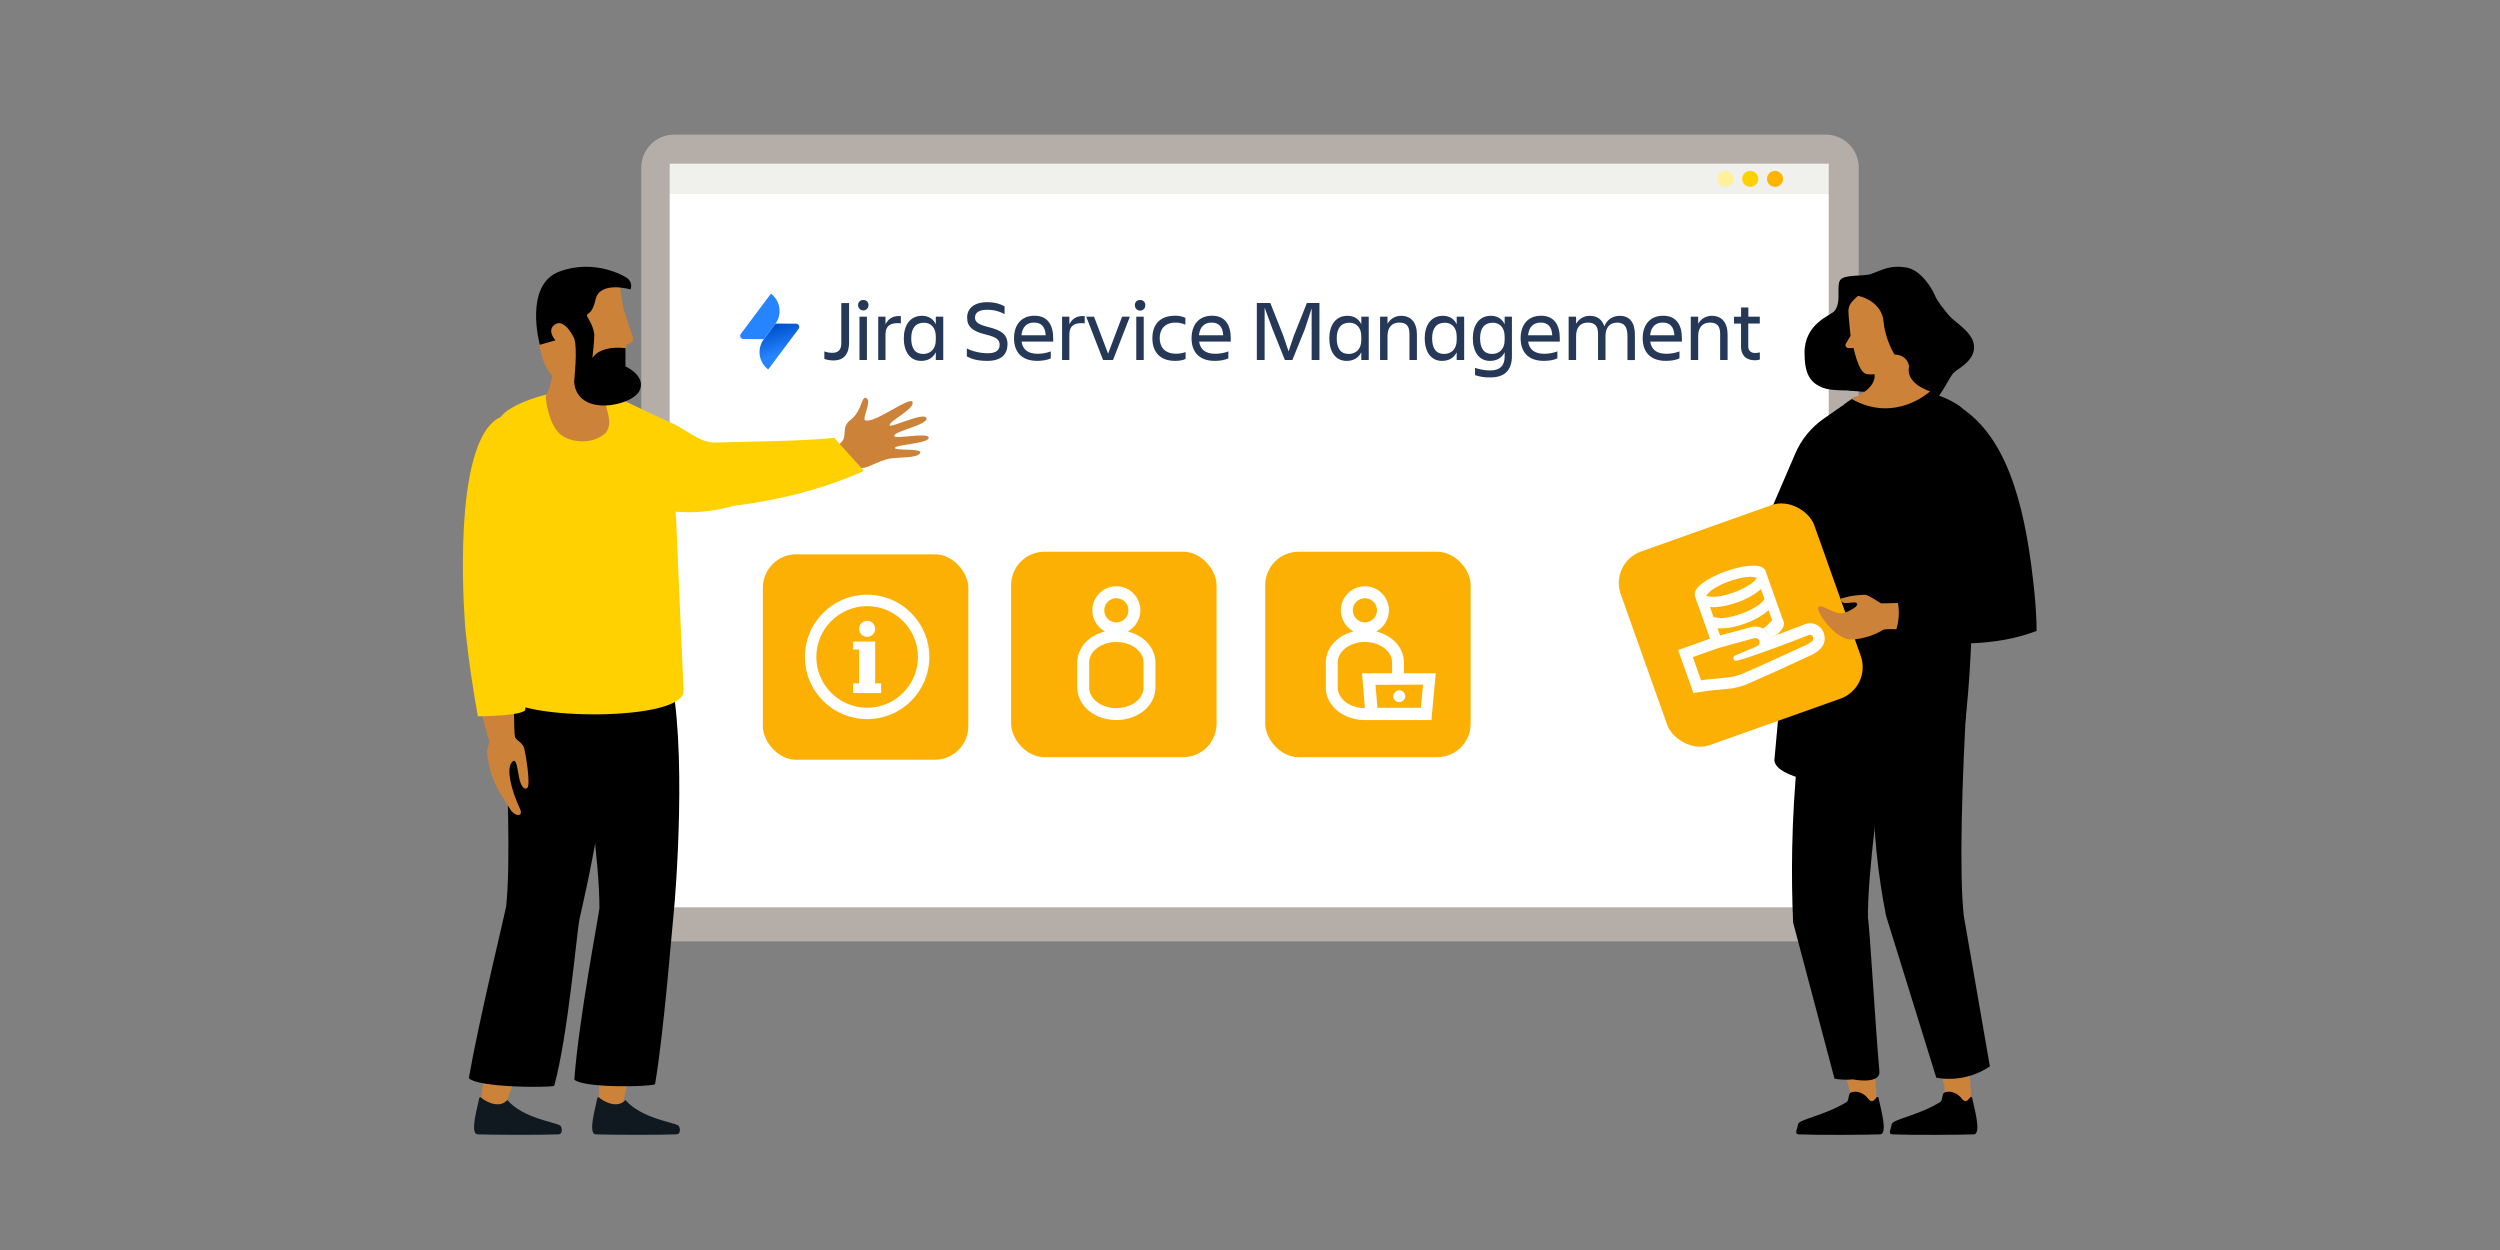 <?xml version="1.0" encoding="UTF-8"?>
<svg id="Layer_1" data-name="Layer 1" xmlns="http://www.w3.org/2000/svg" xmlns:xlink="http://www.w3.org/1999/xlink" viewBox="0 0 1000 500">
  <rect x="0" y="0" width="1000" height="500" fill="#808080" stroke="none"/>
  <defs>
    <style>
      .cls-1 {
        fill: none;
      }

      .cls-2 {
        fill: url(#linear-gradient);
      }

      .cls-3 {
        clip-path: url(#clippath);
      }

      .cls-4 {
        fill: #f0f0ed;
      }

      .cls-5 {
        fill: #fff;
      }

      .cls-6 {
        fill: #fff099;
      }

      .cls-7 {
        fill: #ffd100;
      }

      .cls-8 {
        fill: #ffb500;
      }

      .cls-9 {
        fill: #fdb004;
      }

      .cls-10 {
        fill: #b5ada8;
      }

      .cls-11 {
        fill: #cc8339;
      }

      .cls-12 {
        fill: #253858;
      }

      .cls-13 {
        fill: #101820;
      }

      .cls-14 {
        fill: #2684ff;
      }
    </style>
    <linearGradient id="linear-gradient" x1="295.6" y1="-1216.04" x2="299.13" y2="-1226.49" gradientTransform="translate(21.69 -1087.18) rotate(.35) scale(1 -1)" gradientUnits="userSpaceOnUse">
      <stop offset="0" stop-color="#0052cc"/>
      <stop offset="1" stop-color="#2684ff"/>
    </linearGradient>
    <clipPath id="clippath">
      <path class="cls-1" d="m679.26,257.21s9.07-3.04,14.03-4.39c4.95-1.36,12.2-4.59,14.84,2.12l12.6-4.76-12.07-37.15-43.02,14.05,13.62,30.13Z"/>
    </clipPath>
  </defs>
  <g>
    <path class="cls-10" d="m730.3,376.49c-153.53,0-307.07,0-460.6,0-7.29,0-13.19-5.91-13.19-13.19,0-98.76,0-197.52,0-296.27,0-7.29,5.91-13.19,13.19-13.19,153.53,0,307.07,0,460.6,0,7.29,0,13.2,5.91,13.19,13.19,0,98.76,0,197.52,0,296.27,0,7.29-5.91,13.19-13.19,13.19Z"/>
    <path class="cls-10" d="m256.5,333.3c0,10,0,20,0,29.99,0,7.29,5.91,13.19,13.19,13.19,153.53,0,307.07,0,460.6,0,7.29,0,13.19-5.91,13.19-13.19,0-10,0-20,0-29.99-162.33,0-324.66,0-486.99,0Z"/>
    <path class="cls-5" d="m731.5,362.93c-154.54,0-309.09,0-463.63,0,0-95.11,0-190.21,0-285.32,154.54,0,309.09,0,463.63,0,0,95.11,0,190.21,0,285.32Z"/>
    <g>
      <path class="cls-4" d="m731.5,77.61c-154.54,0-309.09,0-463.63,0v-12.13c154.54,0,309.09,0,463.63,0v12.13Z"/>
      <g>
        <path class="cls-8" d="m713.21,71.54c0,1.77-1.44,3.21-3.21,3.21-1.77,0-3.21-1.44-3.21-3.21,0-1.77,1.44-3.21,3.21-3.21,1.77,0,3.21,1.44,3.21,3.21Z"/>
        <path class="cls-7" d="m703.29,71.54c0,1.77-1.44,3.21-3.21,3.21-1.77,0-3.21-1.44-3.21-3.21,0-1.77,1.44-3.21,3.21-3.21,1.77,0,3.21,1.44,3.21,3.21Z"/>
        <path class="cls-6" d="m693.37,71.54c0,1.77-1.44,3.21-3.21,3.21-1.77,0-3.21-1.44-3.21-3.21,0-1.77,1.44-3.21,3.21-3.21,1.77,0,3.21,1.44,3.21,3.21Z"/>
      </g>
    </g>
  </g>
  <g>
    <path class="cls-12" d="m336.51,121.22h3.12v15.85c0,4.2-1.84,7.1-6.14,7.1-1.27.02-2.54-.18-3.75-.59v-3.04c1.03.4,2.12.6,3.23.59,2.64,0,3.55-1.6,3.55-3.85v-16.06Z"/>
    <path class="cls-12" d="m345.32,120.01c1.07-.08,2,.72,2.08,1.79,0,.1,0,.19,0,.29,0,1.15-.93,2.08-2.08,2.08-1.15,0-2.08-.93-2.08-2.08-.08-1.07.73-2,1.8-2.08.09,0,.19,0,.28,0Zm-1.53,6.66h2.98v17.34h-2.98v-17.34Z"/>
    <path class="cls-12" d="m354.2,144.01h-2.91v-17.34h2.91v3.05c1.01-2.05,2.74-3.5,6.14-3.3v2.91c-3.82-.39-6.14.76-6.14,4.44v10.23Z"/>
    <path class="cls-12" d="m374.32,140.89c-1.11,2.29-3.19,3.47-5.86,3.47-4.61,0-6.94-3.92-6.94-9.02s2.43-9.02,7.28-9.02c2.53,0,4.47,1.15,5.52,3.4v-3.05h2.98v17.34h-2.98v-3.12Zm-5.07.69c2.67,0,5.07-1.7,5.07-5.55v-1.39c0-3.85-2.18-5.55-4.73-5.55-3.36,0-5.1,2.22-5.1,6.24.01,4.16,1.68,6.24,4.76,6.24h0Z"/>
    <path class="cls-12" d="m394.96,144.35c-4.41,0-6.45-.87-8.22-1.77v-3.19c2.11,1.11,5.37,1.91,8.39,1.91,3.43,0,4.73-1.35,4.73-3.37s-1.25-3.09-5.59-4.13c-5.12-1.25-7.42-3.02-7.42-6.76,0-3.55,2.7-6.17,8.01-6.17,3.3,0,5.41.79,6.97,1.66v3.12c-2.17-1.2-4.62-1.79-7.1-1.73-2.98,0-4.73,1.04-4.73,3.12,0,1.87,1.45,2.81,5.48,3.82,4.82,1.21,7.53,2.76,7.53,6.87-.05,3.95-2.41,6.62-8.06,6.62Z"/>
    <path class="cls-12" d="m414.94,144.35c-6.49,0-9.33-3.74-9.33-9.07s2.91-8.99,8.18-8.99,7.49,3.71,7.49,8.99v1.37h-12.66c.42,2.95,2.33,4.86,6.42,4.86,1.8,0,3.58-.32,5.27-.94v2.76c-1.42.74-3.61,1.02-5.38,1.02Zm-6.35-10.25h9.68c-.17-3.23-1.63-5.07-4.62-5.07-3.16-.02-4.75,2.03-5.07,5.05v.02Z"/>
    <path class="cls-12" d="m427.74,144.01h-2.91v-17.34h2.91v3.05c1.01-2.05,2.74-3.5,6.14-3.3v2.91c-3.82-.39-6.14.76-6.14,4.44v10.23Z"/>
    <path class="cls-12" d="m441.23,144.01l-6.73-17.34h3.12l5.62,14.8,5.59-14.81h3.12l-6.73,17.34h-3.99Z"/>
    <path class="cls-12" d="m456.04,120.01c1.07-.08,2,.73,2.08,1.8,0,.09,0,.19,0,.28.05,1.15-.84,2.12-1.99,2.17-1.15.05-2.12-.84-2.17-1.99,0-.06,0-.12,0-.18-.08-1.07.73-2,1.8-2.08.09,0,.19,0,.28,0Zm-1.53,6.66h2.98v17.34h-2.98v-17.34Z"/>
    <path class="cls-12" d="m474.25,143.56c-1.04.56-2.63.79-4.23.79-6.17,0-9.07-3.74-9.07-9.07s2.88-8.99,9.07-8.99c1.42-.05,2.84.24,4.13.84v2.76c-1.22-.58-2.56-.86-3.92-.84-4.51,0-6.35,2.85-6.35,6.21s1.88,6.21,6.42,6.21c1.34.04,2.68-.18,3.94-.63v2.71Z"/>
    <path class="cls-12" d="m485.95,144.35c-6.49,0-9.33-3.74-9.33-9.07s2.91-8.99,8.19-8.99,7.49,3.71,7.49,8.99v1.37h-12.65c.42,2.95,2.33,4.86,6.42,4.86,1.8,0,3.58-.32,5.27-.94v2.76c-1.44.74-3.63,1.02-5.38,1.02Zm-6.35-10.25h9.68c-.17-3.23-1.63-5.07-4.62-5.07-3.17-.02-4.76,2.03-5.07,5.05v.02Z"/>
    <path class="cls-12" d="m505.85,123.09v20.91h-3.12v-22.79h5.41l5.17,13.07,2.12,6.28,2.12-6.28,5.2-13.07h5.03v22.79h-3.12v-20.67l-2.67,8.22-5.03,12.45h-3.01l-4.97-12.45-3.12-8.46Z"/>
    <path class="cls-12" d="m544.52,140.89c-1.11,2.29-3.19,3.47-5.86,3.47-4.62,0-6.94-3.92-6.94-9.02s2.43-9.02,7.28-9.02c2.53,0,4.47,1.15,5.52,3.4v-3.05h2.98v17.34h-2.99v-3.12Zm-5.07.69c2.67,0,5.07-1.7,5.07-5.55v-1.39c0-3.85-2.18-5.55-4.73-5.55-3.36,0-5.1,2.22-5.1,6.24.01,4.16,1.68,6.24,4.76,6.24Z"/>
    <path class="cls-12" d="m566.76,144.01h-2.98v-10.47c0-3.12-1.25-4.51-4.09-4.51s-4.68,1.84-4.68,5.34v9.64h-2.98v-17.34h2.98v2.85c1.08-2.01,3.2-3.24,5.48-3.19,3.99,0,6.28,2.76,6.28,7.53v10.16Z"/>
    <path class="cls-12" d="m582.68,140.89c-1.11,2.29-3.19,3.47-5.86,3.47-4.62,0-6.94-3.92-6.94-9.02s2.43-9.02,7.28-9.02c2.53,0,4.47,1.15,5.52,3.4v-3.05h2.99v17.34h-3v-3.12Zm-5.07.69c2.67,0,5.07-1.7,5.07-5.55v-1.39c0-3.85-2.19-5.55-4.73-5.55-3.36,0-5.1,2.22-5.1,6.24.01,4.16,1.68,6.24,4.76,6.24h0Z"/>
    <path class="cls-12" d="m601.86,140.89c-1.11,2.29-3.19,3.47-5.86,3.47-4.58,0-6.87-3.92-6.87-9.02s2.39-9.02,7.21-9.02c2.53,0,4.47,1.15,5.52,3.4v-3.05h2.91v15.77c0,5.1-2.39,8.53-8.6,8.53-2.09.07-4.18-.25-6.16-.92v-2.91c1.94.67,3.97,1.02,6.02,1.04,4.34,0,5.83-2.32,5.83-5.55v-1.73Zm-5.06.69c2.67,0,5.06-1.7,5.06-5.55v-1.39c0-3.85-2.18-5.55-4.73-5.55-3.37,0-5.1,2.22-5.1,6.24.02,4.16,1.68,6.24,4.77,6.24Z"/>
    <path class="cls-12" d="m617.58,144.35c-6.49,0-9.33-3.74-9.33-9.07s2.91-8.99,8.18-8.99,7.49,3.71,7.49,8.99v1.37h-12.66c.42,2.95,2.33,4.86,6.42,4.86,1.8,0,3.58-.32,5.27-.94v2.76c-1.41.74-3.61,1.02-5.38,1.02Zm-6.35-10.25h9.68c-.17-3.23-1.63-5.07-4.61-5.07-3.16-.02-4.75,2.03-5.07,5.05v.02Z"/>
    <path class="cls-12" d="m642.2,144.01h-2.98v-10.47c0-3.12-1.25-4.51-4.1-4.51s-4.68,1.84-4.68,5.34v9.64h-2.98v-17.34h2.98v2.85c1.08-2.01,3.2-3.24,5.48-3.19,2.95,0,4.96,1.49,5.83,4.23.97-2.67,3.3-4.23,6.18-4.23,3.88,0,6.03,2.64,6.03,7.53v10.16h-2.98v-9.64c0-3.57-1.25-5.34-4.1-5.34s-4.68,1.84-4.68,5.34v9.64Z"/>
    <path class="cls-12" d="m666.41,144.35c-6.49,0-9.33-3.74-9.33-9.07s2.91-8.99,8.19-8.99,7.49,3.71,7.49,8.99v1.37h-12.66c.42,2.95,2.33,4.86,6.42,4.86,1.8,0,3.58-.32,5.27-.94v2.76c-1.42.74-3.61,1.02-5.38,1.02Zm-6.35-10.25h9.68c-.17-3.23-1.63-5.07-4.62-5.07-3.16-.02-4.75,2.03-5.07,5.05v.02Z"/>
    <path class="cls-12" d="m691.04,144.01h-2.98v-10.47c0-3.12-1.25-4.51-4.1-4.51s-4.68,1.84-4.68,5.34v9.64h-2.98v-17.34h2.98v2.85c1.08-2.01,3.2-3.24,5.48-3.19,3.99,0,6.28,2.76,6.28,7.53v10.16Z"/>
    <path class="cls-12" d="m702.07,141.2c.63-.02,1.26-.1,1.87-.24v2.87c-.65.19-1.33.28-2.01.28-3.71,0-5.52-2.19-5.52-5.41v-9.26h-2.81v-2.76h2.83v-3.69h2.91v3.67h4.58v2.76h-4.61v9.21c.02,1.53.92,2.57,2.76,2.57Z"/>
    <path class="cls-2" d="m310.18,129.43l8.25.05c.71,0,1.28.58,1.28,1.29,0,.28-.09.55-.26.77l-12.17,16.24c-3.82-2.86-4.6-8.27-1.75-12.1l4.65-6.25Z"/>
    <path class="cls-14" d="m305.53,135.66l-8.19-.05c-.71,0-1.28-.58-1.28-1.29,0-.27.09-.54.26-.76l12.05-16.09c3.82,2.86,4.6,8.27,1.75,12.1l-4.58,6.1Z"/>
  </g>
  <rect class="cls-9" x="506.08" y="220.69" width="82.18" height="82.18" rx="13.37" ry="13.37"/>
  <rect class="cls-9" x="404.44" y="220.69" width="82.18" height="82.18" rx="13.37" ry="13.37"/>
  <rect class="cls-9" x="305.14" y="221.72" width="82.18" height="82.18" rx="13.37" ry="13.37"/>
  <g>
    <path d="m671.97,222.45l.97,16.53,45.36-3.46c10.94-10.32,18.03-20.29,22.47-27.48,7.37-11.96,11.96-19.66,9.88-28.61-2.14-9.2-10.16-14.66-14.03-16.92-2.37,1.65-4.74,3.29-7.11,4.94-5.01,3.48-8.95,8.29-11.36,13.88l-13.13,30.5c-11.01,3.54-22.03,7.08-33.04,10.61Z"/>
    <g>
      <g>
        <polygon class="cls-11" points="740.43 371.67 723.01 373.81 740.68 439.14 739.68 444.08 750.76 442.72 746.76 370.89 740.43 371.67"/>
        <polygon class="cls-11" points="777.57 367.11 760.15 369.25 777.82 434.57 777.97 442.58 788.71 442.84 783.9 366.33 777.57 367.11"/>
      </g>
      <g>
        <path d="m780.25,436.73c-.91-.13-1.82-.04-2.63.39-.82.43-.6,3.11-1.39,3.61-9.13,5.65-19.24,6.91-19.57,9.03-.31,2-1.59,3.92.31,3.99,7.68.31,26.72.2,32.51,0,3.38-.12,0-11.12-.59-14.56-.07-.4-.58-.53-.83-.21-.49.62-1.35,1.81-2.28,1.4-.77-.34-1.16-1.1-1.72-1.68-.94-.97-2.36-1.76-3.8-1.97Z"/>
        <path d="m742.79,436.73c-.91-.13-1.82-.04-2.63.39-.82.43-.6,3.11-1.39,3.61-9.13,5.65-19.24,6.91-19.57,9.03-.31,2-1.59,3.92.31,3.99,7.68.31,26.72.2,32.51,0,3.38-.12,0-11.12-.59-14.56-.07-.4-.58-.53-.83-.21-.49.62-1.35,1.81-2.28,1.4-.77-.34-1.16-1.1-1.72-1.68-.94-.97-2.36-1.76-3.8-1.97Z"/>
      </g>
    </g>
    <g id="Legs">
      <path d="m785.41,365.76h.05c-1.72-15.95-.84-52.23,1.53-91.47-12.01-1.89-22.44-1.72-34.64-1.34-2.83,18.77-4.31,41.63-1.78,67.35.91,9.25,2.25,17.93,3.85,26,6.7,21.6,13.4,43.2,20.1,64.79,2.39.42,6.4.83,11.2-.19,4.75-1.01,8.22-2.99,10.23-4.34-3.51-20.26-7.02-40.53-10.53-60.79Z"/>
      <path d="m747.13,366.89h.05c-.17-16.04,4.21-52.06,10.35-90.9-11.77-3.04-22.17-3.87-34.35-4.67-3.38,20.31-5.82,43.1-6.3,68.01-.2,10.32-.05,20.23.37,29.71,5.52,20.81,11.03,41.62,16.55,62.43,1.77.31,4.32.59,7.36.29,0,0,11.12,2.24,10.6-3.33-1.47-15.74-3.97-59.06-4.62-61.53Z"/>
    </g>
    <path d="m748.49,109.57c-3.05,1.13-10.97,0-12.5,2.59-1.52,2.59.76,8.84-2.29,12.34-1.49,1.71-11.89,4.88-11.89,16.61,0,8.69,2.39,11.96,7.11,13.9,3.78,1.55,10.88,1,12.55,1.25,1.68.25,11.58.55,15.55,2.08,3.96,1.52,9.91,5.03,14.17,3.81,4.27-1.22,8.23-10.82,10.06-12.8,1.83-1.98,8.38-4.72,8.38-10.52,0-5.79-7.77-9.91-9.91-12.5-2.13-2.59-4.72-5.64-5.79-8.23-1.07-2.59-5.49-10.21-11.58-11.13-6.1-.91-8.53.61-13.87,2.59Z"/>
    <path d="m709.83,303.24l9.19-101.39s2.97-31.12,21.98-42.42c1.9-1.13,5.04-1.14,7.5-2.03,2.66-.96,4.66-2.77,7.43-2.81,13.48-.2,28.27,6.15,30.77,10.74,4.31,7.91,3.58,28.5,2.9,38.14-.98,13.85,1.11,65.66-6.45,105.28-1.94,10.16-75.77,8.02-73.33-5.51Z"/>
    <path d="m736.25,115.2c.92-.33,3.11,2.81,5.48,3.08-1.13,2.05-1.73,3.3-1.91,6.6-.18,3.3,14.73,23.63,14.73,23.63l4.35,10.62c-7.52-1.97-8.94-2.4-14.73-2.56-5.92-.17-9.8-1.51-13.8-3.85-4.11-2.41-8.29-12.29-2.42-18.16,5.87-5.87,9.12-10.59,9.02-13.37-.1-2.78-1.87-5.56-.73-5.97Z"/>
    <path class="cls-11" d="m746.28,149.51c-2.99-1-4.83-10.29-4.83-10.29h-2.05c-.81,0-1.4-.78-1.18-1.56l2.01-3.34s-.9-8.36-.87-9.94c.03-1.4.55-2.75,1.5-3.78,1.82-1.98,5.08-5.01,8.39-5.58,12.04-2.08,18.41,3.88,18.54,15.22.14,11.35-13.42,18.4-13.42,18.4,0,0-5.31,1.8-8.08.87Z"/>
    <path d="m741.63,118.28c2.42-.36,11.19,2.53,11.8,10.39s7.43,25.45,20.4,19.99c9.67-4.07-6.29-31.28-6.29-31.28l-10.09-6.46s-14.35,2.82-15.82,7.36Z"/>
    <path id="Neck" class="cls-11" d="m763.66,146.59s-2.23,6.23,8.36,9.95c0,0-13.88,13.01-31.46,2.99,0,0,10.81-3.88,9.13-10.58-1.68-6.7,12.43-10.91,13.98-2.35Z"/>
  </g>
  <g>
    <path class="cls-5" d="m346.85,287.65c-6.64,0-12.89-2.59-17.59-7.29-4.7-4.7-7.29-10.94-7.29-17.59s2.59-12.89,7.29-17.59c4.7-4.7,10.94-7.29,17.59-7.29s12.89,2.59,17.59,7.29c4.7,4.7,7.29,10.94,7.29,17.59s-2.59,12.89-7.29,17.59c-4.7,4.7-10.94,7.29-17.59,7.29Zm0-45.19c-11.2,0-20.32,9.12-20.32,20.32s9.12,20.32,20.32,20.32,20.32-9.12,20.32-20.32-9.12-20.32-20.32-20.32Z"/>
    <g>
      <polygon class="cls-5" points="350.06 273.34 350.06 259.81 350.06 256.62 341.25 256.62 341.25 259.81 343.64 259.81 343.64 273.34 341.25 273.34 341.25 277.23 352.45 277.23 352.45 273.34 350.06 273.34"/>
      <circle class="cls-5" cx="346.85" cy="251.54" r="3.21"/>
    </g>
  </g>
  <path class="cls-5" d="m457.09,255.39c-1.73-1.31-3.79-2.26-6-2.81,3.01-1.63,5.05-4.81,5.05-8.46,0-5.3-4.31-9.61-9.61-9.61s-9.61,4.31-9.61,9.61c0,3.65,2.05,6.83,5.05,8.46-2.22.55-4.27,1.5-6,2.81-3.23,2.44-5.08,5.94-5.08,9.61v10.04c0,3.67,1.85,7.17,5.08,9.61,2.88,2.17,6.63,3.37,10.56,3.37s7.68-1.2,10.56-3.37c3.23-2.44,5.08-5.94,5.08-9.61v-10.04c0-3.67-1.85-7.17-5.08-9.61Zm-10.56-16.11c2.67,0,4.84,2.17,4.84,4.84s-2.17,4.84-4.84,4.84-4.84-2.17-4.84-4.84,2.17-4.84,4.84-4.84Zm10.88,27.41v8.35c0,4.53-4.88,8.21-10.88,8.21s-10.87-3.68-10.87-8.21v-10.04c0-4.53,4.88-8.21,10.87-8.21s10.88,3.68,10.88,8.21v1.69Z"/>
  <path class="cls-5" d="m561.59,269.3v-4.3c0-3.67-1.85-7.17-5.08-9.61-1.73-1.31-3.79-2.26-6-2.81,3.01-1.63,5.05-4.81,5.05-8.46,0-5.3-4.31-9.61-9.61-9.61s-9.61,4.31-9.61,9.61c0,3.65,2.05,6.83,5.05,8.46-2.22.55-4.27,1.5-6,2.81-3.23,2.44-5.08,5.94-5.08,9.61v10.04c0,3.67,1.85,7.17,5.08,9.61,2.88,2.17,6.63,3.37,10.56,3.37h26.61l1.73-18.72h-12.7Zm-15.64-30.02c2.67,0,4.84,2.17,4.84,4.84s-2.17,4.84-4.84,4.84-4.84-2.17-4.84-4.84,2.17-4.84,4.84-4.84Zm-10.87,35.76v-10.04c0-4.53,4.88-8.21,10.87-8.21s10.88,3.68,10.88,8.21v4.3h-12.03l1.16,13.95c-6,0-10.87-3.68-10.87-8.21Zm33.28,8.07h-17.4l-.76-9.18,19.01-.08-.85,9.27Zm-11.04-4.6v-.02c0-.61.26-1.22.72-1.68.45-.47,1.06-.71,1.66-.72,1.3,0,2.4,1.12,2.39,2.43,0,.61-.25,1.19-.71,1.63-.45.45-1.07.71-1.7.71h-.02c-1.27,0-2.35-1.08-2.35-2.34Z"/>
  <g>
    <rect class="cls-9" x="655.21" y="208.91" width="82.18" height="82.18" rx="13.37" ry="13.37" transform="translate(-43.52 247.7) rotate(-19.57)"/>
    <g>
      <g>
        <g>
          <path class="cls-5" d="m722.08,249.66l-.12.04s-2.25.87-5.47,2.1c-.28.27-.64.5-1.09.66-.22.08-.44.13-.65.16-1.13.56-2.38.93-3.57,1.18-1,.37-2.02.75-3.05,1.13-.02-.05-.03-.09-.05-.14-1.03-2.9-4.04-4.61-7.15-4.06l-.19.03h-.02s-.02,0-.02,0l-11.45,3.13h0c-1.35.56-2.73,1.03-4.15,1.52-.48.17-.92.21-1.33.16l-12.52,4.45,6.12,17.2.36-.06,5.56-.85,9.41-.94.16-.02c1.6-.26,3.19-.67,4.72-1.21.52-.19,1.04-.39,1.54-.6,4.57-1.95,13.93-6.24,20.12-9.08l.04-.02c2.46-1.13,4.79-2.2,5.08-2.32.26-.11.53-.24.77-.39.2-.12.4-.24.59-.34l.03-.02c3.61-2.06,4.9-4.92,3.71-8.25-1.07-3-4.38-4.57-7.38-3.5Zm.66,8.2s-.05.03-.08.04c-1.09.45-18.65,8.6-25.33,11.45-1.67.71-3.41,1.22-5.2,1.51l-9.4.94s-.02,0-.03,0l-2.27.35-3.31-9.31,10.25-3.64,14.37-3.94c.86-.15,1.72.24,2.02,1.08.28.77-.04,1.61-.72,2.03l-8.94,3.82c-.83.29-1.07,1.49-.02,2.09.03.02.07.03.11.03,1.17-.04,5.44-1.44,10.39-3.2l.14-.05c8.5-3.03,18.9-7.07,18.9-7.07.62-.22,1.3.1,1.53.72.62,1.74-.74,2.13-2.4,3.15Z"/>
          <path class="cls-5" d="m681.41,256.48c3.18-1.27,6.95-2.37,10.87-3.41l-4.38,4.67-6.49-1.25Z"/>
        </g>
        <polygon class="cls-5" points="709.98 254.25 717.72 251.33 714.48 254.56 709.98 254.25"/>
      </g>
      <g class="cls-3">
        <path class="cls-5" d="m713.34,248.29c-.17-.35-.33-.73-.47-1.13-2.05-5.73-4.08-11.46-6.12-17.2l-.08-.21c-.11-.3-.22-.59-.27-.87-.17-.84-.69-1.49-1.51-1.93-1.33-.72-2.87-.74-4.05-.68-2.75.14-5.61.67-8.52,1.59-3.61,1.14-6.64,2.46-9.27,4.03-1.27.76-2.72,1.71-3.9,3.02-1.2,1.34-1.54,2.67-1.02,4.06.86,2.29,1.68,4.63,2.48,6.9.32.91.64,1.82.96,2.73l1.07,3.02c.83,2.31,1.65,4.61,2.45,6.92.36,1.03,1.13,1.71,2.29,2.03.64.18,1.29.28,1.93.32,2.59.15,5.13-.35,7.28-.85,1.3-.31,2.66-.72,4.1-1.23.7-.25,1.42-.52,2.16-.82,2.41-.97,4.66-2.12,6.7-3.42,1.17-.75,2.63-1.8,3.52-3.35.6-1.05.68-2.03.25-2.92Zm-30.68-10.21c.71-1.05,1.73-1.94,3.28-2.87,2.02-1.21,4.11-2.16,6.57-2.99l.43-.13c2.19-.63,4.66-1.35,7.23-1.35,1.03,0,1.77.12,2.41.38.04.01.08.03.11.05-.01.03-.03.05-.05.08-.6.97-1.48,1.81-2.7,2.59-2.63,1.68-5.51,2.97-8.56,3.81-1.93.54-3.68.98-5.51,1.05-1.02.04-2.1.04-3.11-.27-.12-.04-.2-.07-.27-.1.04-.06.08-.15.15-.25Zm1.35,4.75c4.09.24,7.87-.84,10.78-1.86,3.93-1.37,7.03-3.11,9.6-5.35l.18.51c.36,1.04.74,2.11,1.14,3.17.07.19.09.3-.09.57-.61.89-1.46,1.67-2.67,2.46-2.57,1.69-5.52,3-8.75,3.89-1.91.52-3.93,1.04-5.96,1-.78-.01-1.58-.17-2.43-.34l-.3-.06c-.08-.02-.15-.12-.22-.32-.42-1.22-.85-2.44-1.29-3.68Zm24.64,5.53c-.87.91-1.6,1.65-2.41,2.3-1.32,1.06-2.89,1.76-4.59,2.5-2.59,1.15-5.38,1.96-8.29,2.42-1.7.26-3.05.25-4.28-.05-.58-.14-.74-.35-.86-.73-.36-1.17-.77-2.28-1.2-3.46,3.38.14,6.9-.46,10.7-1.81l.1-.04c3.98-1.42,7.06-3.16,9.58-5.41l.1.27c.38,1.08.76,2.19,1.19,3.29.18.47.05.61-.04.71Zm-4.68-18.88s.02,0,.03.01c.06.04.12.08.17.13-.06-.05-.13-.09-.2-.14Z"/>
      </g>
    </g>
  </g>
  <path class="cls-11" d="m752.86,252.12c-.63.57-6.98,3.87-13.09,3.67-6.55-.85-13.5-11.68-12.46-12.88,1.42-1.64,6.13,2.89,9.63,2.4,1.74-.25,6.22-2.46,5.96-3.71-.27-1.25-2.84-.22-5.09-.41-1.49-.11-1.6-1.74-1.6-1.74l3.83-.97s5.6-.91,6.8-.41c1.2.49,5.62,3.28,5.62,3.28l8.29-.18,1.6,10.83s-8.4-.87-9.5.12Z"/>
  <path d="m785.6,163.87c-10.26,5.39-11.72,26.38-10.63,35.49l11.29,29.98s-2.22,4.04-.4,4.77l-29.62.7s6.3,6.56,1.5,19.51c12.26,3.12,33.54,4.97,50.97,0,2.06-.59,4.04-1.24,5.94-1.95-.05-4.7-.31-9.57-.81-14.61-3.13-31.41-9.43-60.5-28.24-73.89Z"/>
  <g>
    <path class="cls-11" d="m355.45,183.52c-4.91,1.13-8.03,3.74-10.89,3.68-2.85-.05-9.13,2.42-9.13,2.42,0,0-3.13-2.61-3.01-9.7,0,0,1.99-.81,4.12-3.01,2.55-2.63-.18-6.02,3.58-8.87,5.02-3.81,4.31-10.28,6.59-8.7,2.05,1.42-2.23,8.44-.47,8.85,4.12.96,17.59-9.71,18.72-7.44,1.33,2.67-9.61,7.79-9.08,9.38.38,1.15,13.66-5.41,14.68-2.96,1.12,2.72-13.39,5.35-12.84,7.25.39,1.34,13.34-1.57,13.75.58.47,2.46-13.24,2.75-13.49,4.18-.2,1.13,10.49.1,10.13,1.84-.49,2.4-9.51,1.76-12.65,2.49Z"/>
    <g id="Legs-2" data-name="Legs">
      <path class="cls-11" d="m205.75,426.26c.72.22,1.56.17,2.43.03-2.15,4.45-7.24,19.21-7.24,19.21h-9.37s2.62-18.65,3.18-24.04c3.28,2.3,7.19,3.96,10.99,4.8Z"/>
      <path class="cls-11" d="m251.28,423.66c.74.18,1.57.08,2.42-.11-1.55,4.58-5.49,21.65-5.49,21.65h-8.85s.53-20.26.39-25.69c3.55,2.11,7.65,3.53,11.53,4.16Z"/>
      <path d="m239.81,362.98h-.05c.1-15.92-4.39-51.67-10.64-90.2,11.67-3.06,26.44-4.27,38.53-5.11,7.49,29.82,2.47,91.83,1.85,97.32-.62,5.49-3.96,48.31-7.49,68.73-2.76,1.08-28.5,1.53-32.27-1.86,1.71-23.9,9.97-66.75,10.08-68.88Z"/>
      <path d="m202.53,362.34h-.05c1.7-15.84.83-51.86-1.52-90.82,11.92-1.87,30.21-1.59,42.33-1.21,4.46,30.42-10.26,91.61-11.43,97.02-1.17,5.4-4.63,47.06-10.19,67.02-2.85.8-30.72.65-34.13-3.1,4.11-23.6,14.67-66.79,14.99-68.9Z"/>
    </g>
    <g>
      <path class="cls-13" d="m202.94,440.01c6.3,7.37,19.46,8.91,21.13,10.21.8.62,1.18,3.45-.7,3.52-7.62.3-26.53.2-32.28,0-3.36-.12,0-11.04.58-14.46.07-.4.57-.52.82-.21.49.61,6.8,5.02,10.44.94Z"/>
      <path class="cls-13" d="m250.18,440.01c6.3,7.37,19.46,8.91,21.13,10.21.8.62,1.18,3.45-.7,3.52-7.62.3-26.53.2-32.28,0-3.36-.12,0-11.04.58-14.46.07-.4.57-.52.82-.21.49.61,6.8,5.02,10.44.94Z"/>
    </g>
    <path class="cls-7" d="m333.69,175.15l11.89,13.21c-15.83,7.16-33.82,11.71-52.2,13.99-13.34,3.79-24.03,2.53-29.63,1.43-7.15-1.4-23.82-5.41-30.65-17.5-6.39-11.29-2.41-23.48-2.41-23.48l19.41-2.27c6.23,3.01,12.62,6.02,19.17,9,5.71,2.6,10.86,7.69,16.92,7.49,14.11-.47,33.51-.47,47.49-1.87Z"/>
    <path class="cls-7" d="m273.42,275.66c-1.37-30.62-2.42-54.01-2.93-66.96-.01-.27-.19-4.83-.94-10.97-1.48-12.21-1.98-18.45-6.17-24.58-3.05-4.46-7.52-8.78-14.04-12.37-2.03-1.12-5.4-1.12-8.03-2-2.84-.95-4.99-2.74-7.96-2.77-14.45-.15-30.33,6.25-33.03,10.83-4.66,7.91-3.95,28.45-3.26,38.06.99,13.81-3.04,33.7,4.91,73.2,2.04,10.13,74.01,11.05,71.44-2.44Z"/>
    <path id="Arm" class="cls-11" d="m202.7,166.49c4.76-.29,9.3,1.95,11.14,6.36l.5,1.19c7.25,15.6-5.76,58.13-7.38,75.25-1.56,16.53-1.84,46.12-.56,48.21,1.27,2.1-9.38,3.02-9.38,3.02,0,0-7.7-21.97-10.61-50.34-1.38-13.47-4.47-82.43,16.3-83.7Z"/>
    <path id="Hand" class="cls-11" d="m205.73,293.82c.28,2.58,3.2,2.75,3.92,5.44.73,2.7,2.64,14.73,1.28,15.89-.79.68-2.04.34-3-2.91-.96-3.25-1.11-10.51-3.43-7-1.73,2.61-.42,9.73,3.51,18.34,1.49,3.28-2.12,3.24-4.09-.14-.35-.61-1.38-2.1-3.49-5.51-3.26-5.28-5.18-11.27-5.62-17.46l1.2-4.97s9.71-1.75,9.72-1.68Z"/>
    <path class="cls-7" d="m210.79,250.78c-.77,8.09.16,24.02-.7,33.32-2.49,2.43-18.96,2.41-18.96,2.41-1.74-9.78-3.68-22.13-4.98-34.82-.07-.62-5.46-63.58,9.57-81.28,2.46-2.9,5.37-4.47,8.64-4.67.31-.02.63-.03.94-.03,5.57,0,10.25,2.93,12.22,7.64l.46,1.12c5.38,11.58.4,36.18-3.61,55.94-1.68,8.26-3.12,15.4-3.59,20.37Z"/>
    <g>
      <path class="cls-11" d="m221.48,143.64s.17,8.73-3.2,14.82c0,0,.46,8.72,4.57,13.95,3.71,4.73,13.87,5.99,19.52.68,4.45-6.51-4.11-11.64,1.18-25.26,3.2-8.25-19.6-15.04-22.07-4.19Z"/>
      <path class="cls-11" d="m216.16,119.46s-6.91,36.4,17.27,35.87c0,0,10.89,2.39,14.61-7.44l2.78-10.37h.94s2.13-1.06,1.33-2.92c-.8-1.86-3.78-11.31-3.78-11.31l-1.33-8.65s-24.92-17.24-31.83,4.81Z"/>
      <path d="m250.18,146.56v-7.31c-10.88-1.16-13.23,4.03-13.23,4.03.88-7.81.76-9.57.76-9.57,0,0-.14-2.52-2.23-6.03-2.09-3.51,1.02,0,2.7-7.78,1.68-7.78,14.03-4.12,14.03-4.12,1.22-3.51-2.13-5.03-2.13-5.03,0,0-12.05-7.47-26.37-2.11-14.32,5.36-7.79,29.28-7.79,29.28l6.25-1.79s-3.81-4.18,0-6.47c3.81-2.29,7.47,5.61,7.47,5.61,1.51,3.9,0,17.46,0,17.46,1.22,14.38,23.18,9.65,26.12,3.64,2.94-6.02-5.58-9.81-5.58-9.81Z"/>
    </g>
  </g>
</svg>